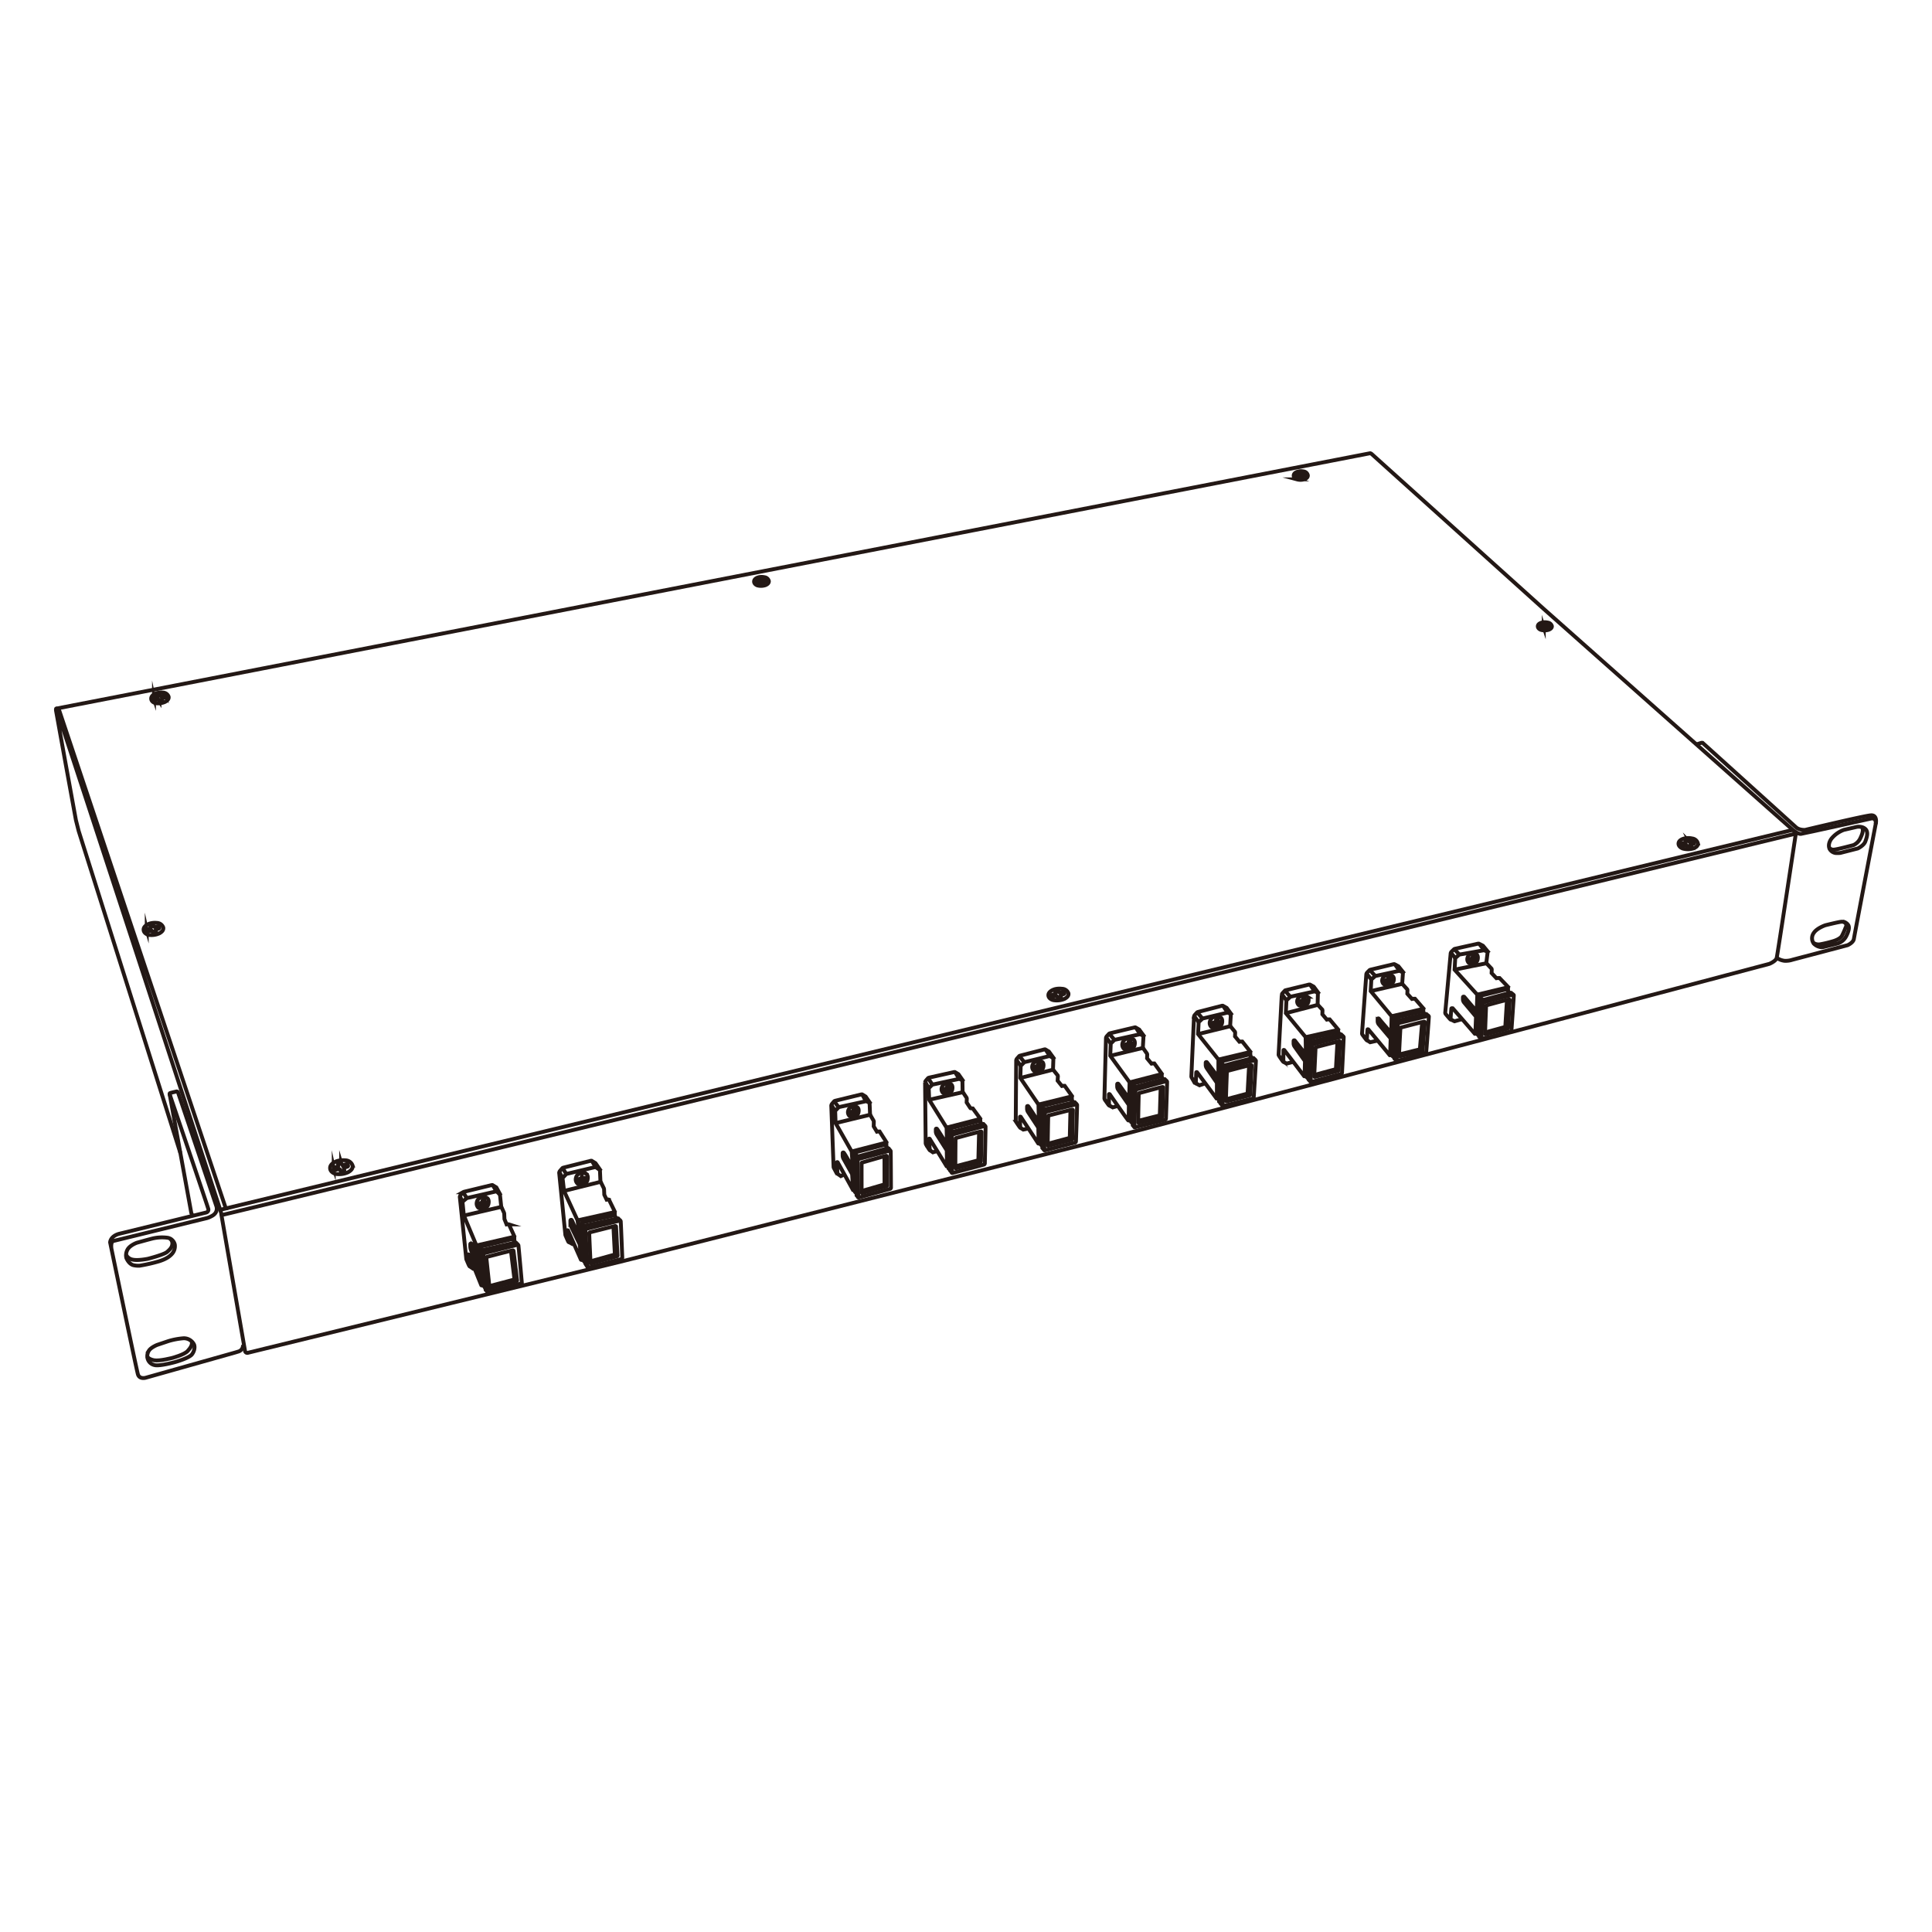 <?xml version="1.0" encoding="UTF-8"?>
<svg xmlns="http://www.w3.org/2000/svg" id="图层_1" data-name="图层 1" viewBox="0 0 1000 1000">
  <defs>
    <style>.cls-1{fill:none;stroke:#231815;stroke-miterlimit:10;stroke-width:2px;}</style>
  </defs>
  <path class="cls-1" d="M57.66,646.22c-.42-3.55.91-3.86.91-3.86s47.08-11.52,48.28-11.8a10.24,10.24,0,0,0,2.48-1c4-1.89,2.66-5.26,2.66-5.26s-19.76-58.7-19.9-59-.65-.37-.65-.37-2.79.63-3.35.83-.19.88-.19.88,19.59,57.71,19.92,59.11a1.5,1.5,0,0,1-1,1.82L64.19,638l-2.66.64C57,640,57,643.08,57,643.08s13.57,65.45,14.37,68.21,4,1.84,4,1.84L121.93,700l1.66-.51a3.36,3.36,0,0,0,2.19-3.45"></path>
  <path class="cls-1" d="M81.36,696.11s-3.22,1.28-4.29,3a5.15,5.15,0,0,0-.69,4,4.67,4.67,0,0,0,3.6,3.45c2.55.69,10.57-1.53,10.57-1.53S97.86,703,99.37,701s1.56-4.3.94-5.32a5.9,5.9,0,0,0-5.23-3,36.91,36.91,0,0,0-7.87,1.46Z"></path>
  <polyline class="cls-1" points="99.78 629.51 99.01 627.82 87.79 566.25"></polyline>
  <path class="cls-1" d="M76.24,702.18s.66,1.4,3.55,1.9,9.51-1.26,9.51-1.26,6.07-1.63,7.79-3.49,2.56-3.36,2.16-5"></path>
  <path class="cls-1" d="M72.21,655.13a84.25,84.25,0,0,0,10.14-2.3c4.27-1.35,5.8-2.91,6.57-3.73a6,6,0,0,0,1.56-4.9,4.61,4.61,0,0,0-3.83-3.55,21.58,21.58,0,0,0-7.54.36c-2,.48-8.28,2.24-8.28,2.24s-3.24,1.13-4.67,3.27a6.1,6.1,0,0,0-.77,4.58s1.18,3.11,3.63,3.75A12.14,12.14,0,0,0,72.21,655.13Z"></path>
  <path class="cls-1" d="M93.36,596.8,40.71,430.09s-1.17-4.55-1.43-5.67S29,367.81,29,367.81s-.19-1.37.19-.95S114,626.19,114,626.19l2.89-.7L30.26,366.54"></path>
  <path class="cls-1" d="M65.24,649.41A4.68,4.68,0,0,0,68.76,652c2.79.58,7.79-.46,7.79-.46s8.33-2.1,10-3.58,2.56-2.5,2.66-4.22A3,3,0,0,0,88,641.14"></path>
  <path class="cls-1" d="M114,626.08l.56,2.18a1.3,1.3,0,0,0,1.25.41c.92-.1,812.89-197,812.89-197s1.51-.17.74-.81-130.7-115.94-130.7-115.94l-88.62-79.8s-.56-.55-1-.51S29,366.79,29,366.79"></path>
  <line class="cls-1" x1="116.87" y1="625.49" x2="927.91" y2="429.55"></line>
  <path class="cls-1" d="M114.51,628.26l12.32,71a1.2,1.2,0,0,0,1.65.9c1.46-.34,194.63-47.59,194.63-47.59L571,589.89l235.21-62,109.6-29s3.35-1.32,3.81-3.11,9.93-64.53,9.93-64.53"></path>
  <path class="cls-1" d="M952.56,441.47l9-2.3s3.14-1.45,3.94-3.64,1.69-4.9,0-6.47-4.4-1.08-4.4-1.08l-6.75,1.57a14.91,14.91,0,0,0-6.44,4.6c-2.22,3.14-.84,5.37-.84,5.37a4.18,4.18,0,0,0,3.11,2A14.16,14.16,0,0,0,952.56,441.47Z"></path>
  <path class="cls-1" d="M919.66,495.8a9.32,9.32,0,0,0,3.93,1.5,11,11,0,0,0,4.14-.53l28.59-7.55s2.95-1.27,3.25-3.26S971,425.76,971,425.76s.65-3.91-2.53-3.76-34.14,7.55-34.14,7.55-3,.23-4.75-1.38-48.32-43.68-48.32-43.68a1.92,1.92,0,0,0-.69,0c-.2.08-2.56.83-2.56.83"></path>
  <path class="cls-1" d="M928.43,430s2.37,1.77,3.67,1.63,36.56-8,36.56-8,2.54-.51,2.23,2.87"></path>
  <path class="cls-1" d="M941.69,490.07a4.09,4.09,0,0,0,2.22.07l7.31-1.81a7.65,7.65,0,0,0,4.18-3.4c1.42-2.61,2.07-5,1.17-6.21a3.81,3.81,0,0,0-3.59-1.61c-1.45.11-8.2,1.8-8.2,1.8s-4.29,1.46-5.9,3.87a4.68,4.68,0,0,0-.11,5.55A6,6,0,0,0,941.69,490.07Z"></path>
  <path class="cls-1" d="M946.82,438.87a3.06,3.06,0,0,0,2.85.84c2.05-.23,9.71-2.3,9.71-2.3a7.36,7.36,0,0,0,3.37-3.22c1.12-2.26,2-4.59,1-6.09"></path>
  <path class="cls-1" d="M938.55,488a4.92,4.92,0,0,0,3.57.77,63.46,63.46,0,0,0,6.9-1.67s3.41-1,4.35-2.7a39.78,39.78,0,0,0,1.91-4.29,1.91,1.91,0,0,0-1.33-3"></path>
  <path class="cls-1" d="M620.42,529.06l-.3,6.18,10.52,13.18v8.36s-.22.38-.37.32-4-5.25-5.36-7c-.27-.35-.35-.4-.53-.37s-.3,0-.31.45v.93a3.08,3.08,0,0,0,.54,1.78l5.25,7.6V561l0,7.23s-.12.59-.25.3-10-13.52-10-13.52-.34-.19-.4,0-.25,5.47-.25,5.47,0,.24-.11.23-2-2.87-2-2.87a1.7,1.7,0,0,1-.21-.63l1.37-31a2.21,2.21,0,0,1,.27-.7c.18-.26,1.39-1.55,1.39-1.55a2.86,2.86,0,0,1,.62-.23c.35-.08,12.23-3.16,12.23-3.16h.42l2,1.12,2.21,3-.21.14-1.5-.73-13,3.09Z"></path>
  <polyline class="cls-1" points="623.88 560.7 620.86 561.75 618.87 560.66"></polyline>
  <line class="cls-1" x1="619.66" y1="523.95" x2="622.37" y2="527.18"></line>
  <line class="cls-1" x1="620.42" y1="529.06" x2="618.08" y2="525.89"></line>
  <line class="cls-1" x1="633.1" y1="520.66" x2="635.38" y2="524.09"></line>
  <polyline class="cls-1" points="637.09 524.82 636.72 531.18 620.12 535.24"></polyline>
  <path class="cls-1" d="M630.64,548.42l16.28-3.86.2-.27L643,539.1h-.84c-.12,0-.64.11-.64.11l-2.28-2.76.08-2-.12-.42-2.48-3"></path>
  <path class="cls-1" d="M633.62,553l15.93-4.27s.41,0,.49.28-1.1,18.85-1.1,18.85a.72.72,0,0,1-.57.75l-14.78,3.76s-.79.28-.79,0,.77-19,.77-19Z"></path>
  <path class="cls-1" d="M635.08,570l11.53-3s.54-.1.51-.4.72-15.14.72-15.14,0-.25-.39-.25-12,3.07-12,3.07-.35,0-.4.28-.54,15.26-.54,15.26S634.49,570.13,635.08,570Z"></path>
  <path class="cls-1" d="M649.91,548.74l-1.1-1.08h-.47c-.18,0-15.65,4.11-15.65,4.11l-.14.38L631.78,571v.21l1.13,1.21"></path>
  <polyline class="cls-1" points="634.57 569 645.63 566.05 645.75 565.75 646.53 551.45"></polyline>
  <line class="cls-1" x1="647.05" y1="566.82" x2="645.69" y2="565.89"></line>
  <line class="cls-1" x1="633.7" y1="552.92" x2="632.69" y2="552.01"></line>
  <path class="cls-1" d="M648,547.66l-1.34-1.77h-.41l-14.21,3.51s-.4.26-.42.48-.67,20.25-.67,20.25l.8.79"></path>
  <line class="cls-1" x1="629.68" y1="568.55" x2="631.04" y2="568.16"></line>
  <line class="cls-1" x1="629.86" y1="560.49" x2="631.3" y2="560.29"></line>
  <path class="cls-1" d="M631.31,560l-5.7-7.72a2.77,2.77,0,0,1-.32-1.65"></path>
  <line class="cls-1" x1="631.78" y1="549.64" x2="633.52" y2="551.55"></line>
  <path class="cls-1" d="M628.51,526.29a3.45,3.45,0,0,0-2.27,2.45,2.82,2.82,0,0,0,.88,2.93c.52.51,2.45.54,2.92.39a3.25,3.25,0,0,0,2.39-2.12c.45-1.54.13-2.67-.47-3.14A3.86,3.86,0,0,0,628.51,526.29Z"></path>
  <path class="cls-1" d="M629.41,527.9l-.12.9s-.06.27-.77.41l-.49.07s-.34.08-.38.32a1.31,1.31,0,0,0,0,.46.37.37,0,0,0,.41.26,1.8,1.8,0,0,1,1,.19c.1.1.14.53.15.54s.29.36.44.32.45,0,.56-.11a1.08,1.08,0,0,0,.27-.61c0-.13-.05-.49.19-.62a3.37,3.37,0,0,1,.86-.19l.19-.23.1-.65a.38.38,0,0,0-.3-.12c-.21,0-.77,0-1-.29a1,1,0,0,1-.19-.59l0-.16a1.73,1.73,0,0,0-.46-.06A1.24,1.24,0,0,0,629.41,527.9Z"></path>
  <path class="cls-1" d="M574.92,540.15l-.25,6.32,10,13.75-.19,7.81s0,.4-.19.34-3.89-5.35-5.21-7.1c-.26-.36-.34-.4-.52-.37s-.3,0-.31.45v.93a3,3,0,0,0,.54,1.77l5.5,7.92v.46l-.1,7s.1.58-.19.5-9.61-13.56-9.61-13.56-.34-.2-.4,0,.05,5.47.05,5.47,0,.24-.11.23-2.08-2.9-2.08-2.9a1.7,1.7,0,0,1-.21-.63c0-.23.81-31.28.81-31.28a2.36,2.36,0,0,1,.26-.7c.18-.26,1.4-1.55,1.4-1.55a2.86,2.86,0,0,1,.62-.23l12.54-3h.42l1.95,1.11,2.21,3-.21.14-1.5-.73-13.31,2.94Z"></path>
  <polyline class="cls-1" points="578.75 572.34 575.96 573.19 573.97 572.1"></polyline>
  <line class="cls-1" x1="574.15" y1="535.04" x2="576.87" y2="538.26"></line>
  <line class="cls-1" x1="574.92" y1="540.15" x2="572.57" y2="536.98"></line>
  <line class="cls-1" x1="587.9" y1="531.89" x2="590.18" y2="535.32"></line>
  <polyline class="cls-1" points="591.89 536.05 591.52 542.41 574.67 546.47"></polyline>
  <path class="cls-1" d="M584.71,560.22,601.1,556l.2-.28-3.82-5.29h-.85l-.63.11-2.28-2.76.08-2-.12-.42-2.15-3.06"></path>
  <path class="cls-1" d="M587.81,564l15.79-4.4s.4,0,.48.28-.58,19-.58,19a.72.72,0,0,1-.56.75c-.62.14-15,3.74-15,3.74s-.79.28-.79,0,.6-18.92.6-18.92Z"></path>
  <path class="cls-1" d="M589.63,581.12l11.55-2.79s.54-.1.51-.4.38-15.08.38-15.08,0-.25-.38-.25-11.86,3.15-11.86,3.15-.35,0-.41.29-.32,15-.32,15S589.05,581.27,589.63,581.12Z"></path>
  <path class="cls-1" d="M604,559.69l-1.1-1.09h-.47c-.18,0-15.5,4.25-15.5,4.25l-.14.38-.47,19v.21l1,1.08"></path>
  <polyline class="cls-1" points="589.13 580.14 600.2 577.35 600.32 577.05 600.76 562.8"></polyline>
  <line class="cls-1" x1="601.62" y1="578.12" x2="600.26" y2="577.2"></line>
  <line class="cls-1" x1="587.89" y1="564.01" x2="586.88" y2="563.09"></line>
  <path class="cls-1" d="M602.07,558.6,601,557.22h-.41l-13.75,3.6s-1.08.21-1.1.42-.24,19.56-.24,19.56l.75.7"></path>
  <line class="cls-1" x1="584.04" y1="579.96" x2="585.76" y2="579.62"></line>
  <line class="cls-1" x1="584.33" y1="571.97" x2="585.76" y2="571.76"></line>
  <path class="cls-1" d="M585.59,571.73l-5.94-8a4.85,4.85,0,0,1-.14-1.92"></path>
  <line class="cls-1" x1="585.89" y1="561.01" x2="587.64" y2="562.72"></line>
  <path class="cls-1" d="M583.31,537.52A3.43,3.43,0,0,0,581,540a2.82,2.82,0,0,0,.88,2.93c.52.51,2.45.54,2.92.39a3.28,3.28,0,0,0,2.39-2.12c.45-1.54.13-2.67-.47-3.14A3.9,3.9,0,0,0,583.31,537.52Z"></path>
  <path class="cls-1" d="M584.21,539.13l-.12.9s-.07.27-.77.41l-.49.07s-.34.08-.38.32a1.31,1.31,0,0,0,0,.46.37.37,0,0,0,.41.26,1.8,1.8,0,0,1,1,.19,1.94,1.94,0,0,1,.15.54c.1.13.29.36.43.32a2.5,2.5,0,0,0,.57-.11,1.08,1.08,0,0,0,.27-.61c0-.13,0-.49.19-.62a3.37,3.37,0,0,1,.86-.19l.19-.23.09-.65a.34.34,0,0,0-.29-.12c-.21,0-.77,0-1-.29a1,1,0,0,1-.19-.59l0-.16a1.73,1.73,0,0,0-.46-.06A1.53,1.53,0,0,0,584.21,539.13Z"></path>
  <path class="cls-1" d="M528.32,551.69l-.2,6.26,9.39,13.76.19,8.15s-.22.38-.37.33-3.64-5.6-4.92-7.35c-.26-.36-.34-.4-.51-.37s-.3,0-.3.45c0,.1,0,.23,0,.93a3.17,3.17,0,0,0,.53,1.77l5.12,7.77.18.46.16,7.65s-.12.59-.25.3-9-13.74-9-13.74-.33-.19-.39,0,.11,5.29.11,5.29,0,.24-.11.23-2-2.88-2-2.88a1.67,1.67,0,0,1-.2-.62c0-.23.23-31.25.23-31.25a2.19,2.19,0,0,1,.26-.71c.17-.25,1.35-1.54,1.35-1.54a2.39,2.39,0,0,1,.61-.23l12.44-3.19H541l1.9,1.11,2.31,3.18-.21.13-1.66-1-13.16,3.21Z"></path>
  <polyline class="cls-1" points="532.52 584.06 529.64 584.67 527.9 583.58"></polyline>
  <line class="cls-1" x1="527.57" y1="546.58" x2="530.21" y2="549.8"></line>
  <line class="cls-1" x1="528.32" y1="551.69" x2="526.04" y2="548.51"></line>
  <line class="cls-1" x1="541.19" y1="543.25" x2="543.37" y2="546.59"></line>
  <polyline class="cls-1" points="545.24 547.58 545.03 553.67 528.12 557.95"></polyline>
  <path class="cls-1" d="M537.51,571.71l17.09-4.19.2-.28L551.07,562s-.71,0-.82,0l-.61.11-2.22-2.76.15-2.32-.12-.42-2.41-3"></path>
  <path class="cls-1" d="M540.92,575.58l16.11-4s.39,0,.47.28-.59,18.82-.59,18.82a.72.72,0,0,1-.55.75c-.6.14-15.08,3.87-15.08,3.87s-.77.28-.77,0,.36-19.28.36-19.28Z"></path>
  <path class="cls-1" d="M542.81,593l11.75-3s.52-.09.49-.4.28-15,.28-15,0-.25-.37-.25-12,3-12,3a.4.4,0,0,0-.39.29c-.05.28-.29,15.28-.29,15.28S542.24,593.13,542.81,593Z"></path>
  <path class="cls-1" d="M557.37,571.6l-1.06-1.08h-.47c-.17,0-15.83,3.88-15.83,3.88l-.14.38L539.52,594v.21l1.1,1.2"></path>
  <polyline class="cls-1" points="542.31 592.01 553.61 588.98 553.72 588.67 554.06 574.51"></polyline>
  <line class="cls-1" x1="554.99" y1="589.75" x2="553.66" y2="588.82"></line>
  <line class="cls-1" x1="540.99" y1="575.55" x2="540.01" y2="574.64"></line>
  <path class="cls-1" d="M555.54,570.52l-1.26-1.62h-.39l-14.73,3.62s-.39.26-.41.47,0,19.53,0,19.53l.89.89"></path>
  <line class="cls-1" x1="537.43" y1="591.87" x2="538.74" y2="591.75"></line>
  <line class="cls-1" x1="537.35" y1="583.67" x2="538.67" y2="583.42"></line>
  <path class="cls-1" d="M538.55,583.31l-5.46-8.07a3.89,3.89,0,0,1-.31-1.89"></path>
  <line class="cls-1" x1="538.88" y1="572.76" x2="540.4" y2="574.3"></line>
  <path class="cls-1" d="M536.41,549.26a3.17,3.17,0,0,0-2.06,2.27,2.68,2.68,0,0,0,.8,2.72,4.07,4.07,0,0,0,2.64.37,3,3,0,0,0,2.16-2c.4-1.44.11-2.48-.43-2.92A3.41,3.41,0,0,0,536.41,549.26Z"></path>
  <path class="cls-1" d="M537.22,550.76l-.11.83s-.06.25-.69.38L536,552s-.31.07-.34.29a1.15,1.15,0,0,0,0,.43.34.34,0,0,0,.37.24,1.53,1.53,0,0,1,.87.18,1.84,1.84,0,0,1,.13.5c.09.12.26.33.39.3s.41,0,.52-.11a1.07,1.07,0,0,0,.24-.57c0-.12,0-.44.17-.57a3,3,0,0,1,.78-.18l.17-.21.08-.61a.31.31,0,0,0-.26-.1c-.19,0-.7,0-.9-.28a.87.87,0,0,1-.17-.54l0-.15a1.41,1.41,0,0,0-.41-.06A1.37,1.37,0,0,0,537.22,550.76Z"></path>
  <path class="cls-1" d="M480.71,563.25l.24,6,9,14.43.19,8s0,.53-.11.48-3.61-5.86-4.86-7.61c-.25-.36-.33-.4-.5-.37s-.29,0-.29.45c0,.09,0,.23,0,.93a3.24,3.24,0,0,0,.52,1.77l5.14,8.1v.46l.14,7.45s-.11.59-.24.31-8.72-14.2-8.72-14.2-.33-.19-.38,0,.41,5.54.41,5.54,0,.24-.11.23-1.81-2.83-1.81-2.83a1.75,1.75,0,0,1-.2-.63c0-.23-.31-31.52-.31-31.52a2.36,2.36,0,0,1,.26-.7c.17-.26,1.32-1.55,1.32-1.55a2.69,2.69,0,0,1,.6-.23l12.83-2.87h.4l1.86,1.11,2.1,3-.2.13-1.43-.72-14,3Z"></path>
  <polyline class="cls-1" points="485.11 595.77 482.87 596.44 481.1 595.21"></polyline>
  <line class="cls-1" x1="480.36" y1="557.98" x2="482.56" y2="561.37"></line>
  <line class="cls-1" x1="480.71" y1="563.25" x2="478.86" y2="559.92"></line>
  <line class="cls-1" x1="494.35" y1="554.98" x2="496.52" y2="558.41"></line>
  <polyline class="cls-1" points="498.15 559.13 498.25 565.34 480.95 569.21"></polyline>
  <path class="cls-1" d="M489.92,583.64l17.22-4.43.19-.27-3.81-5.22s-1.06-.09-1.17-.08-.11-.13-.11-.13l-1.91-2.9.08-2-.11-.42-2-3"></path>
  <path class="cls-1" d="M492.77,587.32l16.88-4.53s.39,0,.46.28-.36,19-.36,19a.71.71,0,0,1-.54.75L493.47,607s-.76.28-.76,0,0-19.27,0-19.27Z"></path>
  <path class="cls-1" d="M495,604.66l12.25-3.09s.52-.1.49-.4.3-15.29.3-15.29,0-.24-.36-.24S495,589,495,589s-.33,0-.39.28-.13,15.23-.13,15.23S494.42,604.81,495,604.66Z"></path>
  <path class="cls-1" d="M510,582.85l-1-1.08h-.45c-.17,0-16.6,4.37-16.6,4.37l-.14.38v19.4l1.07,1.21"></path>
  <polyline class="cls-1" points="494.49 603.68 506.29 600.59 506.4 600.29 506.77 585.84"></polyline>
  <line class="cls-1" x1="507.64" y1="601.36" x2="506.35" y2="600.43"></line>
  <line class="cls-1" x1="492.84" y1="587.3" x2="491.89" y2="586.38"></line>
  <path class="cls-1" d="M508.2,581.77l-1.28-1.48h-.38l-15.15,3.93s-.38.26-.4.47,0,20.12,0,20.12l.77.79"></path>
  <line class="cls-1" x1="490" y1="603.71" x2="490.98" y2="603.6"></line>
  <line class="cls-1" x1="490" y1="595.42" x2="490.98" y2="595.33"></line>
  <path class="cls-1" d="M491,595l-5.34-8.1a4.41,4.41,0,0,1-.14-1.81"></path>
  <line class="cls-1" x1="491.12" y1="584.46" x2="492.68" y2="585.92"></line>
  <path class="cls-1" d="M489.43,560.85a3.06,3.06,0,0,0-2,2.24,2.63,2.63,0,0,0,.77,2.67,3.78,3.78,0,0,0,2.54.37,2.91,2.91,0,0,0,2.08-1.94c.39-1.41.11-2.44-.41-2.87A3.22,3.22,0,0,0,489.43,560.85Z"></path>
  <path class="cls-1" d="M490.21,562.33l-.1.82s-.06.24-.67.37l-.43.07s-.3.07-.33.29a1.42,1.42,0,0,0,0,.42.33.33,0,0,0,.36.24,1.47,1.47,0,0,1,.83.17,1.79,1.79,0,0,1,.13.49c.09.12.26.33.38.3s.39,0,.49-.11a1,1,0,0,0,.24-.56c0-.11-.05-.44.16-.56a2.88,2.88,0,0,1,.75-.18l.17-.21.08-.59a.3.3,0,0,0-.26-.11c-.18,0-.67,0-.86-.27a.85.85,0,0,1-.17-.53l0-.15a1.67,1.67,0,0,0-.4-.06A1.3,1.3,0,0,0,490.21,562.33Z"></path>
  <path class="cls-1" d="M432.28,575l.22,6.31L440.83,596l.54,7.73s.07.69-.07.63-3.12-5.71-4.36-7.46c-.25-.36-.32-.4-.49-.37s-.29,0-.29.45c0,.1,0,.39,0,1.09a3.58,3.58,0,0,0,.5,1.84l4.3,7.66.13.65.42,7s.1,1.05,0,.76-7.93-14.38-7.93-14.38-.32-.2-.37,0,.24,5.5.24,5.5,0,.24-.11.23-1.7-2.72-1.7-2.72a1.72,1.72,0,0,1-.19-.62c0-.23-1.18-31.79-1.18-31.79a2.47,2.47,0,0,1,.26-.7c.16-.25,1.3-1.54,1.3-1.54a2.25,2.25,0,0,1,.59-.23l13.42-3.27h.4l1.83,1.12,2.07,3-.2.14-1.61-.76-14.18,3.09Z"></path>
  <polyline class="cls-1" points="437.01 607.89 435.21 608.74 433.29 607.41"></polyline>
  <line class="cls-1" x1="431.78" y1="570.04" x2="434.1" y2="573.13"></line>
  <line class="cls-1" x1="432.28" y1="575.01" x2="430.3" y2="571.97"></line>
  <line class="cls-1" x1="446.35" y1="566.64" x2="448.28" y2="570.04"></line>
  <polyline class="cls-1" points="450.09 570.8 450.35 576.99 432.5 581.32"></polyline>
  <path class="cls-1" d="M440.83,596l17.76-4.57.19-.28-3.51-5.49h-.79c-.11,0-.59.11-.59.11L452.23,583l.06-2.49-.11-.42-1.82-3.15"></path>
  <path class="cls-1" d="M444,600l16.57-4.44s.38-.05.45.28.14,18.8.14,18.8a.72.72,0,0,1-.53.75c-.57.14-15.68,4.31-15.68,4.31s-.74.28-.74,0-.26-19.29-.26-19.29Z"></path>
  <path class="cls-1" d="M446.46,617.44l12.18-3.39s.51-.1.48-.41-.1-15.15-.1-15.15,0-.25-.35-.25-12.31,3.47-12.31,3.47a.39.39,0,0,0-.38.29c-.05.28,0,15.31,0,15.31S445.91,617.59,446.46,617.44Z"></path>
  <path class="cls-1" d="M460.9,595.66l-.9-1.21a.69.69,0,0,0-.33-.12c-.16,0-16.54,4.53-16.54,4.53l-.14.39.38,18.69v.8l1,1.13"></path>
  <polyline class="cls-1" points="445.98 616.46 457.72 613.07 457.83 612.77 457.8 598.45"></polyline>
  <line class="cls-1" x1="459.05" y1="613.84" x2="457.77" y2="612.91"></line>
  <line class="cls-1" x1="444.07" y1="600.02" x2="443.13" y2="599.11"></line>
  <path class="cls-1" d="M459.39,594.33l-1.26-1.76h-.38l-15.21,3.93s-.37.26-.39.47.46,20.07.46,20.07l.76.78"></path>
  <line class="cls-1" x1="441.46" y1="616.06" x2="442.8" y2="615.96"></line>
  <line class="cls-1" x1="440.93" y1="607.61" x2="442.8" y2="607"></line>
  <path class="cls-1" d="M442.19,607.23l-4.75-8a4.18,4.18,0,0,1-.14-1.77"></path>
  <line class="cls-1" x1="442.27" y1="596.74" x2="443.91" y2="598.64"></line>
  <path class="cls-1" d="M441,572.75A3.07,3.07,0,0,0,439,575a2.65,2.65,0,0,0,.76,2.67,3.69,3.69,0,0,0,2.51.36,2.85,2.85,0,0,0,2-1.93c.39-1.41.11-2.44-.4-2.87A3.17,3.17,0,0,0,441,572.75Z"></path>
  <path class="cls-1" d="M441.72,574.23l-.1.82s-.06.24-.66.37l-.42.07s-.29.06-.33.29a1.25,1.25,0,0,0,0,.42.32.32,0,0,0,.35.24,1.39,1.39,0,0,1,.82.17,1.79,1.79,0,0,1,.13.49c.08.12.25.33.37.29s.38,0,.49-.1a1.1,1.1,0,0,0,.23-.56c0-.12-.05-.44.16-.56a2.71,2.71,0,0,1,.73-.18l.17-.21.08-.59a.29.29,0,0,0-.25-.11c-.18,0-.67,0-.86-.27a1,1,0,0,1-.16-.53l0-.15a1.77,1.77,0,0,0-.4-.06A1.3,1.3,0,0,0,441.72,574.23Z"></path>
  <path class="cls-1" d="M291.18,609.74l.76,6.69,7,15.23,1,7.69s.05.92-.11.85-2.45-5.54-3.73-8.4c-.2-.43-.36-.44-.54-.4s-.32.05-.32.48c0,.11,0,.25,0,1a6.39,6.39,0,0,0,.66,2.63L300,644l.1.58.82,7.08s-.12.64-.25.33S294,636.87,294,636.87s-.36-.21-.42,0,.76,5.68.76,5.68,0,.27-.11.25-1.41-3.11-1.41-3.11a1.92,1.92,0,0,1-.21-.68c0-.25-3.18-32-3.18-32a2.62,2.62,0,0,1,.27-.76c.19-.28,1.44-1.67,1.44-1.67a2.36,2.36,0,0,1,.64-.25c.36-.08,14-3.51,14-3.51h.43l2,1.21,2.27,3.25-.22.15-2-1.39-15.12,3.6Z"></path>
  <polyline class="cls-1" points="296.97 643.74 296.29 643.9 294.27 642.8"></polyline>
  <line class="cls-1" x1="291.18" y1="604.63" x2="293.17" y2="607.69"></line>
  <line class="cls-1" x1="291.18" y1="609.74" x2="289.55" y2="606.72"></line>
  <line class="cls-1" x1="306.41" y1="600.98" x2="308.29" y2="604.09"></line>
  <polyline class="cls-1" points="310.52 605.48 310.79 611.73 291.94 616.43"></polyline>
  <path class="cls-1" d="M298.92,631.66,318,627.42l.21-.31-3-6.16a3.07,3.07,0,0,0-.56-.12l-.65.12-1.22-2.55-.12-2.92-.12-.45-1.67-3.4"></path>
  <path class="cls-1" d="M303,636.17l17.78-4.39s.42,0,.5.31.81,18.82.81,18.82a.78.78,0,0,1-.58.81L305,656s-.82.3-.82,0-1.2-19.34-1.2-19.34Z"></path>
  <path class="cls-1" d="M306.22,653.88l12.91-3.58s.56-.1.52-.43-.79-15-.79-15,0-.27-.4-.27-13.06,3.25-13.06,3.25a.42.42,0,0,0-.41.31c-.06.31.68,15.52.68,15.52S305.62,654,306.22,653.88Z"></path>
  <path class="cls-1" d="M321.16,631.85,320,630.68h-.49c-.18,0-17.51,3.9-17.51,3.9l-.15.42,1.23,19v.23l1.18,1.82"></path>
  <polyline class="cls-1" points="305.7 652.82 318.13 649.37 318.24 649.04 317.51 634.88"></polyline>
  <line class="cls-1" x1="319.58" y1="650.08" x2="318.19" y2="649.2"></line>
  <line class="cls-1" x1="303.1" y1="636.15" x2="302.03" y2="634.84"></line>
  <path class="cls-1" d="M319.22,630.68,318,629.15h-.41l-16.42,3.68s-.42.28-.44.51,1.53,19.48,1.53,19.48l.85,1.1"></path>
  <line class="cls-1" x1="300.73" y1="652.1" x2="302.39" y2="652.1"></line>
  <line class="cls-1" x1="299.93" y1="643.87" x2="301.8" y2="643.54"></line>
  <path class="cls-1" d="M300.53,643.54l-4-8.61a9.49,9.49,0,0,1-.3-2.84"></path>
  <line class="cls-1" x1="300.87" y1="633.09" x2="302.39" y2="634.79"></line>
  <path class="cls-1" d="M300.29,607.17a3.38,3.38,0,0,0-2.17,2.48,2.92,2.92,0,0,0,.84,3,4.12,4.12,0,0,0,2.8.4,3.19,3.19,0,0,0,2.29-2.14c.42-1.56.12-2.7-.46-3.17A3.53,3.53,0,0,0,300.29,607.17Z"></path>
  <path class="cls-1" d="M301.15,608.8l-.11.91s-.06.27-.74.41l-.47.08s-.32.07-.36.32a1.34,1.34,0,0,0,0,.46.36.36,0,0,0,.39.27,1.57,1.57,0,0,1,.92.18,2.58,2.58,0,0,1,.15.55c.09.13.27.36.41.33a2.25,2.25,0,0,0,.54-.12,1.14,1.14,0,0,0,.26-.62c0-.13,0-.48.18-.62a2.73,2.73,0,0,1,.82-.19l.19-.24.09-.65a.33.33,0,0,0-.28-.12c-.2,0-.74,0-1-.3a.93.93,0,0,1-.17-.59l0-.17a1.55,1.55,0,0,0-.44-.06A1.52,1.52,0,0,0,301.15,608.8Z"></path>
  <path class="cls-1" d="M665.86,517.8l-.31,6.61,10.24,12.42.12,8.41s-.09.2-.25.14-3.93-4.79-5.26-6.54c-.27-.36-.36-.4-.53-.37s-.31,0-.32.45c0,.09,0,.36,0,1.06a3,3,0,0,0,.56,1.77l5.33,7.48v.46l-.19,7s-.11.59-.25.31-10.25-13.47-10.25-13.47-.35-.19-.4,0-.09,5.74-.09,5.74,0,.24-.12.23-2.13-3-2.13-3a1.63,1.63,0,0,1-.21-.62c0-.23,1.64-30.94,1.64-30.94a2.3,2.3,0,0,1,.27-.7c.18-.25,1.41-1.54,1.41-1.54a2.35,2.35,0,0,1,.63-.23l11.8-2.87H678l2,1.11,2.23,3-.21.14-1.51-.73-12.6,2.79Z"></path>
  <polyline class="cls-1" points="669.36 549.6 665.96 550.51 664.11 549.51"></polyline>
  <line class="cls-1" x1="665.09" y1="512.69" x2="667.83" y2="515.91"></line>
  <line class="cls-1" x1="665.86" y1="517.8" x2="663.5" y2="514.62"></line>
  <line class="cls-1" x1="678.12" y1="509.69" x2="680.43" y2="513.12"></line>
  <polyline class="cls-1" points="682.15 513.85 681.99 520.14 665.55 524.41"></polyline>
  <path class="cls-1" d="M675.79,536.83l16.6-3.71.21-.28-4.36-5.2h-.85c-.12,0-.64.11-.64.11l-2.3-2.76.07-2-.11-.42L682,520"></path>
  <path class="cls-1" d="M679.36,540.57l15.63-4.1s.41-.05.49.28-.85,18.4-.85,18.4a.72.72,0,0,1-.57.75c-.62.14-14.89,4-14.89,4s-.8.28-.8,0,.93-19,.93-19Z"></path>
  <path class="cls-1" d="M680.77,557.36l11.59-3s.54-.09.51-.4.71-14.77.71-14.77,0-.25-.38-.25-11.85,3-11.85,3-.35,0-.4.28-.72,15-.72,15S680.18,557.51,680.77,557.36Z"></path>
  <path class="cls-1" d="M695.35,536.53l-1.11-1.08h-.48c-.18,0-15.34,3.94-15.34,3.94l-.15.38-.92,18.87v.21l1.14,1.2"></path>
  <polyline class="cls-1" points="680.26 556.38 691.37 553.42 691.48 553.12 692.26 539.18"></polyline>
  <line class="cls-1" x1="692.8" y1="554.19" x2="691.43" y2="553.27"></line>
  <line class="cls-1" x1="679.43" y1="540.54" x2="678.42" y2="539.63"></line>
  <path class="cls-1" d="M693.83,535.45l-1.57-1.26h-.4l-14.38,3.51s-.41.26-.43.48-.52,19.56-.52,19.56l.82.78"></path>
  <line class="cls-1" x1="675.07" y1="557.08" x2="676.6" y2="556.89"></line>
  <line class="cls-1" x1="675.41" y1="549.23" x2="676.77" y2="548.79"></line>
  <path class="cls-1" d="M676.6,548.55,671.11,541a2.73,2.73,0,0,1-.33-1.64"></path>
  <line class="cls-1" x1="677.48" y1="537.7" x2="679.09" y2="539.21"></line>
  <path class="cls-1" d="M673.58,515.45a3.13,3.13,0,0,0-2.07,2.21,2.51,2.51,0,0,0,.8,2.64,4.22,4.22,0,0,0,2.67.36,3,3,0,0,0,2.18-1.91c.4-1.4.11-2.41-.44-2.84A3.59,3.59,0,0,0,673.58,515.45Z"></path>
  <path class="cls-1" d="M674.4,516.91l-.11.81s-.06.24-.7.36l-.45.07s-.31.07-.35.29a1.25,1.25,0,0,0,0,.42.33.33,0,0,0,.37.23,1.64,1.64,0,0,1,.88.17,1.71,1.71,0,0,1,.13.49c.1.11.27.32.4.29s.41,0,.52-.11a1,1,0,0,0,.24-.55c0-.11-.05-.43.18-.55a3,3,0,0,1,.78-.18l.17-.2.09-.59a.35.35,0,0,0-.27-.1c-.19,0-.71,0-.91-.27a.85.85,0,0,1-.17-.53l0-.15a1.55,1.55,0,0,0-.42,0A1.46,1.46,0,0,0,674.4,516.91Z"></path>
  <path class="cls-1" d="M709.8,507l-.32,6,10.8,13-.15,8.18a.25.25,0,0,1-.28.11c-.13,0-4.52-5.09-5.91-6.78-.28-.35-.36-.39-.55-.36s-.32,0-.33.43v.9a2.76,2.76,0,0,0,.57,1.72l6.16,7.3v.44l-.26,7.89s-.12.57-.26.3-11-13.3-11-13.3-.37-.18-.43,0-.38,5.29-.38,5.29,0,.24-.12.23-2.14-2.79-2.14-2.79a1.53,1.53,0,0,1-.22-.6c0-.23,2.22-30.7,2.22-30.7a2.21,2.21,0,0,1,.28-.68c.19-.25,1.47-1.5,1.47-1.5a2.89,2.89,0,0,1,.66-.22l11.71-2.8h.45l2.05,1.08,2.33,2.91-.23.13-1.57-.7-12.54,2.72Z"></path>
  <polyline class="cls-1" points="713.1 538.59 709.19 539.47 707.38 538.33"></polyline>
  <line class="cls-1" x1="708.99" y1="502.06" x2="711.85" y2="505.18"></line>
  <line class="cls-1" x1="709.8" y1="507.01" x2="707.33" y2="503.94"></line>
  <line class="cls-1" x1="721.98" y1="499.14" x2="724.39" y2="502.46"></line>
  <polyline class="cls-1" points="726.19 503.16 725.77 509.24 709.48 513"></polyline>
  <path class="cls-1" d="M720.28,526l16.23-3.78.21-.27-4.33-5h-.89l-.67.11-2.4-2.68.08-1.89-.12-.41-2.62-2.89"></path>
  <path class="cls-1" d="M723.54,529.67l15.52-3.84s.43-.05.51.28-1.35,18.35-1.35,18.35a.69.69,0,0,1-.6.72c-.64.14-13.9,3.83-13.9,3.83s-.83.27-.83,0,.6-19,.6-19Z"></path>
  <path class="cls-1" d="M724.65,546.74l11.2-2.63s.57-.1.53-.39,1.13-14.67,1.13-14.67,0-.24-.41-.24-11.82,3-11.82,3-.36,0-.42.28-.77,14.57-.77,14.57S724,546.88,724.65,546.74Z"></path>
  <path class="cls-1" d="M739.43,525.89l-1.15-1h-.51c-.18,0-15.2,3.69-15.2,3.69l-.16.37-.59,18.86v.2l1.19,1.17"></path>
  <polyline class="cls-1" points="724.12 545.79 734.82 543.16 734.94 542.87 736.13 529.01"></polyline>
  <line class="cls-1" x1="736.31" y1="543.9" x2="734.88" y2="543.01"></line>
  <line class="cls-1" x1="723.62" y1="529.65" x2="722.57" y2="528.76"></line>
  <path class="cls-1" d="M737.45,524.84l-1.13-1.27h-.42L722,526.81s-.42.25-.44.46-.56,19.61-.56,19.61l.85.77"></path>
  <line class="cls-1" x1="719.38" y1="546.17" x2="720.81" y2="545.79"></line>
  <line class="cls-1" x1="719.79" y1="537.48" x2="721.3" y2="537.28"></line>
  <path class="cls-1" d="M721,537.16l-6.36-7.59a2.44,2.44,0,0,1-.33-1.59"></path>
  <line class="cls-1" x1="721.82" y1="526.92" x2="723.44" y2="528.31"></line>
  <path class="cls-1" d="M717.62,504.83s-1.87.56-2.12,2.1a2.33,2.33,0,0,0,.82,2.51,4.61,4.61,0,0,0,2.73.34,3,3,0,0,0,2.22-1.82c.42-1.32.12-2.28-.44-2.69A3.9,3.9,0,0,0,717.62,504.83Z"></path>
  <path class="cls-1" d="M718.46,506.22l-.11.77s-.06.22-.72.34l-.46.07s-.32.06-.35.27a1,1,0,0,0,0,.4.34.34,0,0,0,.38.22,1.74,1.74,0,0,1,.9.16c.08.08.12.45.14.46s.27.31.4.28a2.93,2.93,0,0,0,.53-.1.94.94,0,0,0,.25-.52c0-.11,0-.42.18-.53a3,3,0,0,1,.79-.17l.18-.19.09-.56a.35.35,0,0,0-.27-.1c-.2,0-.72,0-.93-.25a.7.7,0,0,1-.17-.5l0-.14a1.91,1.91,0,0,0-.42-.06A1.42,1.42,0,0,0,718.46,506.22Z"></path>
  <path class="cls-1" d="M753.23,495.91l-.34,6,11.75,12.94-.26,8.06a.72.72,0,0,1-.41.06c-.14,0-4.41-5.06-5.85-6.75-.29-.34-.38-.38-.57-.35s-.33,0-.34.43c0,.09,0,.22,0,.89a2.76,2.76,0,0,0,.6,1.71l6.15,7.32v.44l-.31,8.19s-.22.45-.37.17-11.35-13.13-11.35-13.13-.61-.1-.68.08-.45,5.41-.45,5.41,0,.24-.13.22-2.4-2.77-2.4-2.77a1.49,1.49,0,0,1-.23-.61l2.83-30.81a2,2,0,0,1,.3-.67c.19-.25,1.52-1.49,1.52-1.49a2.85,2.85,0,0,1,.68-.22L765,488.44h.46l2.13,1.07,2.41,2.9-.23.13-1.64-.7-12.8,2.25Z"></path>
  <polyline class="cls-1" points="756.79 527.5 752.84 528.61 750.66 527.56"></polyline>
  <line class="cls-1" x1="752.68" y1="491.21" x2="755.36" y2="494.09"></line>
  <line class="cls-1" x1="753.23" y1="495.91" x2="750.96" y2="493.07"></line>
  <line class="cls-1" x1="765.67" y1="488.53" x2="768.16" y2="491.84"></line>
  <polyline class="cls-1" points="770.03 492.54 769.29 498.59 752.89 501.87"></polyline>
  <path class="cls-1" d="M764.64,514.81l15.69-3.74.22-.27-4.4-4.58s-.8,0-.92,0l-.69.1-2.49-2.66.08-1.88-.12-.4-2.72-2.89"></path>
  <path class="cls-1" d="M767.63,518.92,783,514.81s.45,0,.53.27-1.2,18.17-1.2,18.17a.7.7,0,0,1-.62.72c-.67.14-14.06,3.62-14.06,3.62s-.87.27-.87,0,.85-18.27.85-18.27Z"></path>
  <path class="cls-1" d="M769.22,535.33l10.88-2.84s.59-.09.55-.39.78-14.58.78-14.58,0-.24-.41-.24-11.36,3-11.36,3-.38,0-.44.28-.58,14.7-.58,14.7S768.58,535.48,769.22,535.33Z"></path>
  <path class="cls-1" d="M783.34,514.87l-1.2-1h-.52c-.19,0-15,4-15,4l-.16.37-.84,18.19v.2l1.24,1.16"></path>
  <polyline class="cls-1" points="768.67 534.39 779.03 531.55 779.15 531.26 780.01 517.48"></polyline>
  <line class="cls-1" x1="780.58" y1="532.29" x2="779.09" y2="531.4"></line>
  <line class="cls-1" x1="767.72" y1="518.9" x2="766.62" y2="518.02"></line>
  <path class="cls-1" d="M781.29,513.83l-1.47-1.7h-.44l-13.44,3.38s-.44.25-.46.46-.73,19.51-.73,19.51l.87.76"></path>
  <line class="cls-1" x1="763.38" y1="535.05" x2="764.78" y2="534.69"></line>
  <line class="cls-1" x1="763.95" y1="526.18" x2="765.1" y2="525.99"></line>
  <path class="cls-1" d="M765.11,525.7l-6.22-7.44a2.41,2.41,0,0,1-.35-1.59"></path>
  <line class="cls-1" x1="765.62" y1="515.74" x2="767.53" y2="517.57"></line>
  <path class="cls-1" d="M761.48,493.62a3,3,0,0,0-1.92,2.2,2.63,2.63,0,0,0,.74,2.63,3.7,3.7,0,0,0,2.47.36,2.84,2.84,0,0,0,2-1.91c.38-1.39.11-2.4-.4-2.82A3.08,3.08,0,0,0,761.48,493.62Z"></path>
  <path class="cls-1" d="M762.24,495.07l-.1.81s-.06.23-.65.36l-.42.07s-.29.07-.32.29a1.34,1.34,0,0,0,0,.41.32.32,0,0,0,.35.23,1.44,1.44,0,0,1,.81.17,1.79,1.79,0,0,1,.13.49c.08.11.24.32.36.29s.38,0,.48-.11a1,1,0,0,0,.23-.54c0-.12,0-.44.16-.56a2.53,2.53,0,0,1,.72-.17l.17-.21.08-.58a.29.29,0,0,0-.25-.11c-.18,0-.66,0-.84-.26a.87.87,0,0,1-.16-.53l0-.15a1.34,1.34,0,0,0-.39-.05A1,1,0,0,0,762.24,495.07Z"></path>
  <line class="cls-1" x1="507.5" y1="581.1" x2="507.33" y2="578.94"></line>
  <line class="cls-1" x1="554.8" y1="569.57" x2="554.8" y2="567.24"></line>
  <line class="cls-1" x1="601.3" y1="557.59" x2="601.3" y2="555.68"></line>
  <line class="cls-1" x1="647.21" y1="546.59" x2="647.12" y2="544.29"></line>
  <line class="cls-1" x1="692.69" y1="534.64" x2="692.6" y2="532.84"></line>
  <line class="cls-1" x1="736.69" y1="524.02" x2="736.72" y2="521.93"></line>
  <line class="cls-1" x1="780.55" y1="512.98" x2="780.55" y2="510.8"></line>
  <line class="cls-1" x1="721.3" y1="534.11" x2="719.99" y2="534.27"></line>
  <line class="cls-1" x1="675.66" y1="545.38" x2="676.86" y2="545.38"></line>
  <line class="cls-1" x1="630.27" y1="557.1" x2="631.3" y2="556.98"></line>
  <line class="cls-1" x1="584.42" y1="568.34" x2="585.75" y2="568.2"></line>
  <line class="cls-1" x1="537.33" y1="580.19" x2="538.44" y2="580.19"></line>
  <line class="cls-1" x1="490" y1="592.15" x2="490.98" y2="591.88"></line>
  <line class="cls-1" x1="441.21" y1="604.4" x2="442.46" y2="604.07"></line>
  <line class="cls-1" x1="299.81" y1="640.2" x2="301.29" y2="639.78"></line>
  <line class="cls-1" x1="458.78" y1="593.49" x2="458.78" y2="591.19"></line>
  <line class="cls-1" x1="318.24" y1="629.46" x2="318.18" y2="627.11"></line>
  <path class="cls-1" d="M239.38,622l.7,7.14,6.49,15.48,1.1,7.71s.05.91-.11.85-2-6.27-3.29-9.14c-.19-.43-.35-.43-.53-.4s-.32.05-.32.49c0,.1,0,.25,0,1a6.2,6.2,0,0,0,.66,2.63l3.77,9.62.13.74,1.12,6.3s.13,1.11,0,.8-6.39-15.87-6.39-15.87-.35-.2-.41,0,.76,5.69.76,5.69,0,.26-.12.25-1.4-3.11-1.4-3.11a1.92,1.92,0,0,1-.21-.68c0-.25-3.33-32-3.33-32a2.62,2.62,0,0,1,.27-.76c.19-.27,1.44-1.67,1.44-1.67a2.54,2.54,0,0,1,.64-.25l14.13-3.42h.43l2,1.2,1.83,3.33-.22.15L257,616.62l-15.36,3.51Z"></path>
  <polyline class="cls-1" points="245.62 656.53 244.93 656.69 242.93 655.33"></polyline>
  <line class="cls-1" x1="239.7" y1="617.07" x2="241.6" y2="620.13"></line>
  <line class="cls-1" x1="239.38" y1="622.04" x2="238.07" y2="619.17"></line>
  <line class="cls-1" x1="255.08" y1="613.5" x2="256.96" y2="616.62"></line>
  <polyline class="cls-1" points="258.75 618.08 259.45 624.68 240.08 629.18"></polyline>
  <path class="cls-1" d="M246.57,644.66,266,640.18l.21-.3-2.79-6.13a3.07,3.07,0,0,0-.56-.12l-.65.12L261.11,631l-.12-2.86-.12-.46-1.41-3.09"></path>
  <path class="cls-1" d="M250.19,648.77l17.64-4.48s.42,0,.5.31,1.74,19,1.74,19a.77.77,0,0,1-.58.81c-.63.15-16.94,4.46-16.94,4.46a.42.42,0,0,1-.32-.38c0-.31-2.09-19.28-2.09-19.28Z"></path>
  <path class="cls-1" d="M253.94,666.7l13.21-3.47s.55-.1.52-.43-1.87-15.36-1.87-15.36,0-.27-.39-.27-13.23,3.36-13.23,3.36-.36,0-.42.31,1.63,15.71,1.63,15.71S253.34,666.86,253.94,666.7Z"></path>
  <path class="cls-1" d="M268.2,644.36l-1.13-1.18h-.49c-.18,0-17.38,4-17.38,4l-.15.41L251.27,667l.1.66.91.87"></path>
  <polyline class="cls-1" points="253.42 665.64 266.14 662.3 266.26 661.97 264.46 647.39"></polyline>
  <line class="cls-1" x1="267.6" y1="663.01" x2="266.2" y2="662.13"></line>
  <line class="cls-1" x1="250.27" y1="648.75" x2="249.2" y2="647.44"></line>
  <path class="cls-1" d="M266.58,643.18l-1.14-1.81H265l-16.68,4s-.42.28-.44.52,2.52,19.79,2.52,19.79l.85,1.11"></path>
  <line class="cls-1" x1="249.09" y1="665.26" x2="250.29" y2="665.26"></line>
  <line class="cls-1" x1="247.84" y1="657.42" x2="249.09" y2="657.15"></line>
  <path class="cls-1" d="M248.5,657.31l-3.9-10.09a11.53,11.53,0,0,1-.14-2.85"></path>
  <line class="cls-1" x1="248.04" y1="645.68" x2="249.56" y2="647.38"></line>
  <path class="cls-1" d="M249,619.69a3.41,3.41,0,0,0-2.18,2.48,3,3,0,0,0,.85,3,4.21,4.21,0,0,0,2.79.4,3.2,3.2,0,0,0,2.29-2.14c.43-1.57.12-2.7-.45-3.18A3.57,3.57,0,0,0,249,619.69Z"></path>
  <path class="cls-1" d="M249.82,621.33l-.12.91s-.06.26-.73.4l-.47.08s-.33.08-.37.32a1.54,1.54,0,0,0,0,.47.35.35,0,0,0,.39.26,1.68,1.68,0,0,1,.92.19,1.84,1.84,0,0,1,.14.55c.1.12.28.36.42.32s.43,0,.54-.11a1.17,1.17,0,0,0,.26-.62c0-.13-.06-.49.18-.62a2.78,2.78,0,0,1,.82-.2l.18-.23.09-.66a.34.34,0,0,0-.28-.11c-.2,0-.74,0-.95-.3a1,1,0,0,1-.18-.59l0-.17a1.62,1.62,0,0,0-.44-.06A1.36,1.36,0,0,0,249.82,621.33Z"></path>
  <line class="cls-1" x1="247.56" y1="653.22" x2="248.97" y2="652.89"></line>
  <line class="cls-1" x1="266.26" y1="642.68" x2="266.17" y2="639.88"></line>
  <path class="cls-1" d="M174.62,600.92c-1.24.38-3.67,1.5-3.75,3.53s2,3,3.12,3.19a10.94,10.94,0,0,0,6.22-.92c1.61-.92,2.52-2,2.28-3.43a4,4,0,0,0-3.75-2.71A10.73,10.73,0,0,0,174.62,600.92Z"></path>
  <path class="cls-1" d="M174.86,602.42l.25.87a.59.59,0,0,1-.3.55c-.34.15-1.76.5-1.76.5s-.41.13-.31.44a2.75,2.75,0,0,0,.27.73c.09.13.44,0,.61,0l1.57-.38s.57-.2.75.24.45.91.45.91a.78.78,0,0,0,.66.18,4.48,4.48,0,0,0,1-.31.54.54,0,0,0,.12-.56l-.15-.5s-.12-.57.2-.69l1.72-.6s.28-.16.21-.39-.26-.75-.26-.75a.66.66,0,0,0-.68-.08,9.49,9.49,0,0,1-1.26.33s-.71.18-1-.25-.38-.72-.38-.72a.54.54,0,0,0-.58-.24,3.83,3.83,0,0,0-.93.24A.44.44,0,0,0,174.86,602.42Z"></path>
  <path class="cls-1" d="M546,512c-1.11.32-3.28,1.27-3.35,3s1.77,2.56,2.78,2.71A10.25,10.25,0,0,0,551,517c1.44-.78,2.25-1.69,2-2.91a3.59,3.59,0,0,0-3.35-2.3A9.8,9.8,0,0,0,546,512Z"></path>
  <path class="cls-1" d="M546.17,513.3l.23.73a.48.48,0,0,1-.27.47c-.3.13-1.57.42-1.57.42s-.36.12-.28.38a3,3,0,0,0,.24.62c.09.11.4,0,.55,0l1.4-.32s.51-.18.68.2.39.77.39.77a.72.72,0,0,0,.59.16,4.33,4.33,0,0,0,.91-.27.41.41,0,0,0,.11-.47c-.06-.21-.13-.43-.13-.43s-.11-.48.18-.58,1.53-.51,1.53-.51.25-.13.2-.33-.24-.64-.24-.64a.62.62,0,0,0-.61-.07,9.49,9.49,0,0,1-1.12.28s-.64.16-.86-.21-.34-.61-.34-.61a.51.51,0,0,0-.52-.2,3.47,3.47,0,0,0-.83.2A.38.38,0,0,0,546.17,513.3Z"></path>
  <path class="cls-1" d="M798.55,322.14c-.8.14-2.38.62-2.56,1.81s1,1.91,1.7,2.09a7.06,7.06,0,0,0,3.91-.08c1.06-.42,1.7-1,1.65-1.85a2.48,2.48,0,0,0-2.13-1.86A6.7,6.7,0,0,0,798.55,322.14Z"></path>
  <path class="cls-1" d="M798.59,323l.1.53a.34.34,0,0,1-.23.3c-.22.06-1.12.16-1.12.16s-.26.05-.22.24a1.54,1.54,0,0,0,.11.45c0,.08.27.06.38,0l1-.11s.36-.08.45.19a5.93,5.93,0,0,0,.21.57.5.5,0,0,0,.4.16,3.38,3.38,0,0,0,.65-.12.29.29,0,0,0,.11-.31c0-.15-.06-.31-.06-.31s0-.34.18-.39l1.1-.23s.18-.07.16-.21a4.56,4.56,0,0,0-.11-.46.44.44,0,0,0-.42-.1,5.63,5.63,0,0,1-.8.1s-.45.06-.57-.21-.19-.45-.19-.45-.06-.17-.34-.18a2.42,2.42,0,0,0-.59.07A.26.26,0,0,0,798.59,323Z"></path>
  <path class="cls-1" d="M872.35,433.88c-1.09.18-3.26.85-3.52,2.48s1.42,2.63,2.36,2.88a9.78,9.78,0,0,0,5.37-.13c1.46-.59,2.34-1.37,2.26-2.55a3.42,3.42,0,0,0-2.93-2.56A9.33,9.33,0,0,0,872.35,433.88Z"></path>
  <path class="cls-1" d="M872.41,435.11l.14.72a.47.47,0,0,1-.31.42c-.3.09-1.55.23-1.55.23s-.35.07-.3.33a2.47,2.47,0,0,0,.16.62c.07.11.37.07.52.06l1.37-.16s.5-.11.62.27.29.77.29.77a.73.73,0,0,0,.55.22,4.46,4.46,0,0,0,.9-.16A.4.4,0,0,0,875,438c0-.2-.08-.42-.08-.42s0-.47.24-.53,1.51-.32,1.51-.32.25-.1.22-.3-.15-.63-.15-.63a.63.63,0,0,0-.58-.13,7.46,7.46,0,0,1-1.1.14s-.62.08-.79-.29a5.78,5.78,0,0,1-.25-.62.5.5,0,0,0-.47-.25,3.26,3.26,0,0,0-.82.11A.36.36,0,0,0,872.41,435.11Z"></path>
  <path class="cls-1" d="M77.61,478c-1.09.33-3.22,1.31-3.28,3.09s1.74,2.64,2.73,2.8a9.61,9.61,0,0,0,5.44-.81c1.42-.8,2.22-1.74,2-3a3.57,3.57,0,0,0-3.29-2.38A9.26,9.26,0,0,0,77.61,478Z"></path>
  <path class="cls-1" d="M77.82,479.34l.22.76a.49.49,0,0,1-.27.48,15.23,15.23,0,0,1-1.54.44s-.35.12-.27.39a2.47,2.47,0,0,0,.24.64c.08.11.38,0,.53,0l1.38-.33s.49-.18.66.2.38.8.38.8a.72.72,0,0,0,.59.16,4.2,4.2,0,0,0,.89-.27.46.46,0,0,0,.11-.49c-.06-.21-.14-.44-.14-.44s-.11-.5.18-.6l1.5-.53s.25-.14.19-.34-.23-.66-.23-.66a.61.61,0,0,0-.6-.07,7.94,7.94,0,0,1-1.1.29s-.62.16-.84-.22-.33-.63-.33-.63-.11-.24-.51-.21a3.48,3.48,0,0,0-.81.21A.38.38,0,0,0,77.82,479.34Z"></path>
  <path class="cls-1" d="M81.17,358.76c-1,.29-2.85,1.16-2.91,2.74s1.54,2.33,2.42,2.47a8.58,8.58,0,0,0,4.82-.71c1.25-.71,2-1.55,1.77-2.66a3.12,3.12,0,0,0-2.9-2.1A8.11,8.11,0,0,0,81.17,358.76Z"></path>
  <path class="cls-1" d="M81.35,359.92l.2.67a.46.46,0,0,1-.24.43c-.26.12-1.36.39-1.36.39s-.32.1-.24.34a2.09,2.09,0,0,0,.21.57c.07.1.34,0,.47,0l1.22-.3s.44-.16.58.19.35.7.35.7a.6.6,0,0,0,.51.15,3.79,3.79,0,0,0,.79-.25.4.4,0,0,0,.1-.43l-.12-.39s-.1-.44.16-.53,1.33-.47,1.33-.47.21-.12.16-.3a4.92,4.92,0,0,0-.2-.58.54.54,0,0,0-.53-.07,7.79,7.79,0,0,1-1,.26s-.54.14-.74-.19a6.28,6.28,0,0,1-.29-.56.42.42,0,0,0-.45-.19,2.71,2.71,0,0,0-.72.19A.34.34,0,0,0,81.35,359.92Z"></path>
  <path class="cls-1" d="M393,298.71c-.84.17-2.49.74-2.67,2.05s1.09,2.09,1.81,2.28a7.17,7.17,0,0,0,4.11-.19c1.11-.49,1.77-1.13,1.71-2.08a2.65,2.65,0,0,0-2.26-2A6.8,6.8,0,0,0,393,298.71Z"></path>
  <path class="cls-1" d="M393.08,299.7l.11.58a.39.39,0,0,1-.23.34c-.23.08-1.18.21-1.18.21s-.28.06-.23.27a2.31,2.31,0,0,0,.12.49c.06.09.29.06.4,0l1.05-.14s.38-.1.47.2.23.62.23.62a.53.53,0,0,0,.42.17,3,3,0,0,0,.68-.14A.36.36,0,0,0,395,302l-.06-.33s-.05-.38.17-.44l1.16-.28s.19-.08.16-.24a4.66,4.66,0,0,0-.12-.5.45.45,0,0,0-.44-.1,6.46,6.46,0,0,1-.84.13s-.47.07-.6-.22a4.18,4.18,0,0,1-.2-.49.37.37,0,0,0-.36-.2,2.42,2.42,0,0,0-.62.1A.29.29,0,0,0,393.08,299.7Z"></path>
  <path class="cls-1" d="M672.24,244c-.8.14-2.39.65-2.6,1.9s1,2,1.69,2.22a6.93,6.93,0,0,0,3.92-.09c1.07-.45,1.72-1,1.68-2a2.52,2.52,0,0,0-2.11-2A6.56,6.56,0,0,0,672.24,244Z"></path>
  <path class="cls-1" d="M672.27,244.94l.09.55a.36.36,0,0,1-.23.32c-.22.07-1.13.17-1.13.17s-.26.06-.23.25a2.93,2.93,0,0,0,.11.48c0,.09.27.06.38,0l1-.12s.36-.08.44.21.21.6.21.6a.47.47,0,0,0,.4.16,2.93,2.93,0,0,0,.65-.11.33.33,0,0,0,.12-.34c0-.15-.05-.32-.05-.32s0-.36.17-.41l1.11-.24s.19-.08.17-.23-.11-.48-.11-.48a.4.4,0,0,0-.41-.11,5,5,0,0,1-.81.11s-.45.06-.57-.22-.18-.48-.18-.48a.34.34,0,0,0-.34-.19,2.54,2.54,0,0,0-.6.07A.28.28,0,0,0,672.27,244.94Z"></path>
</svg>
